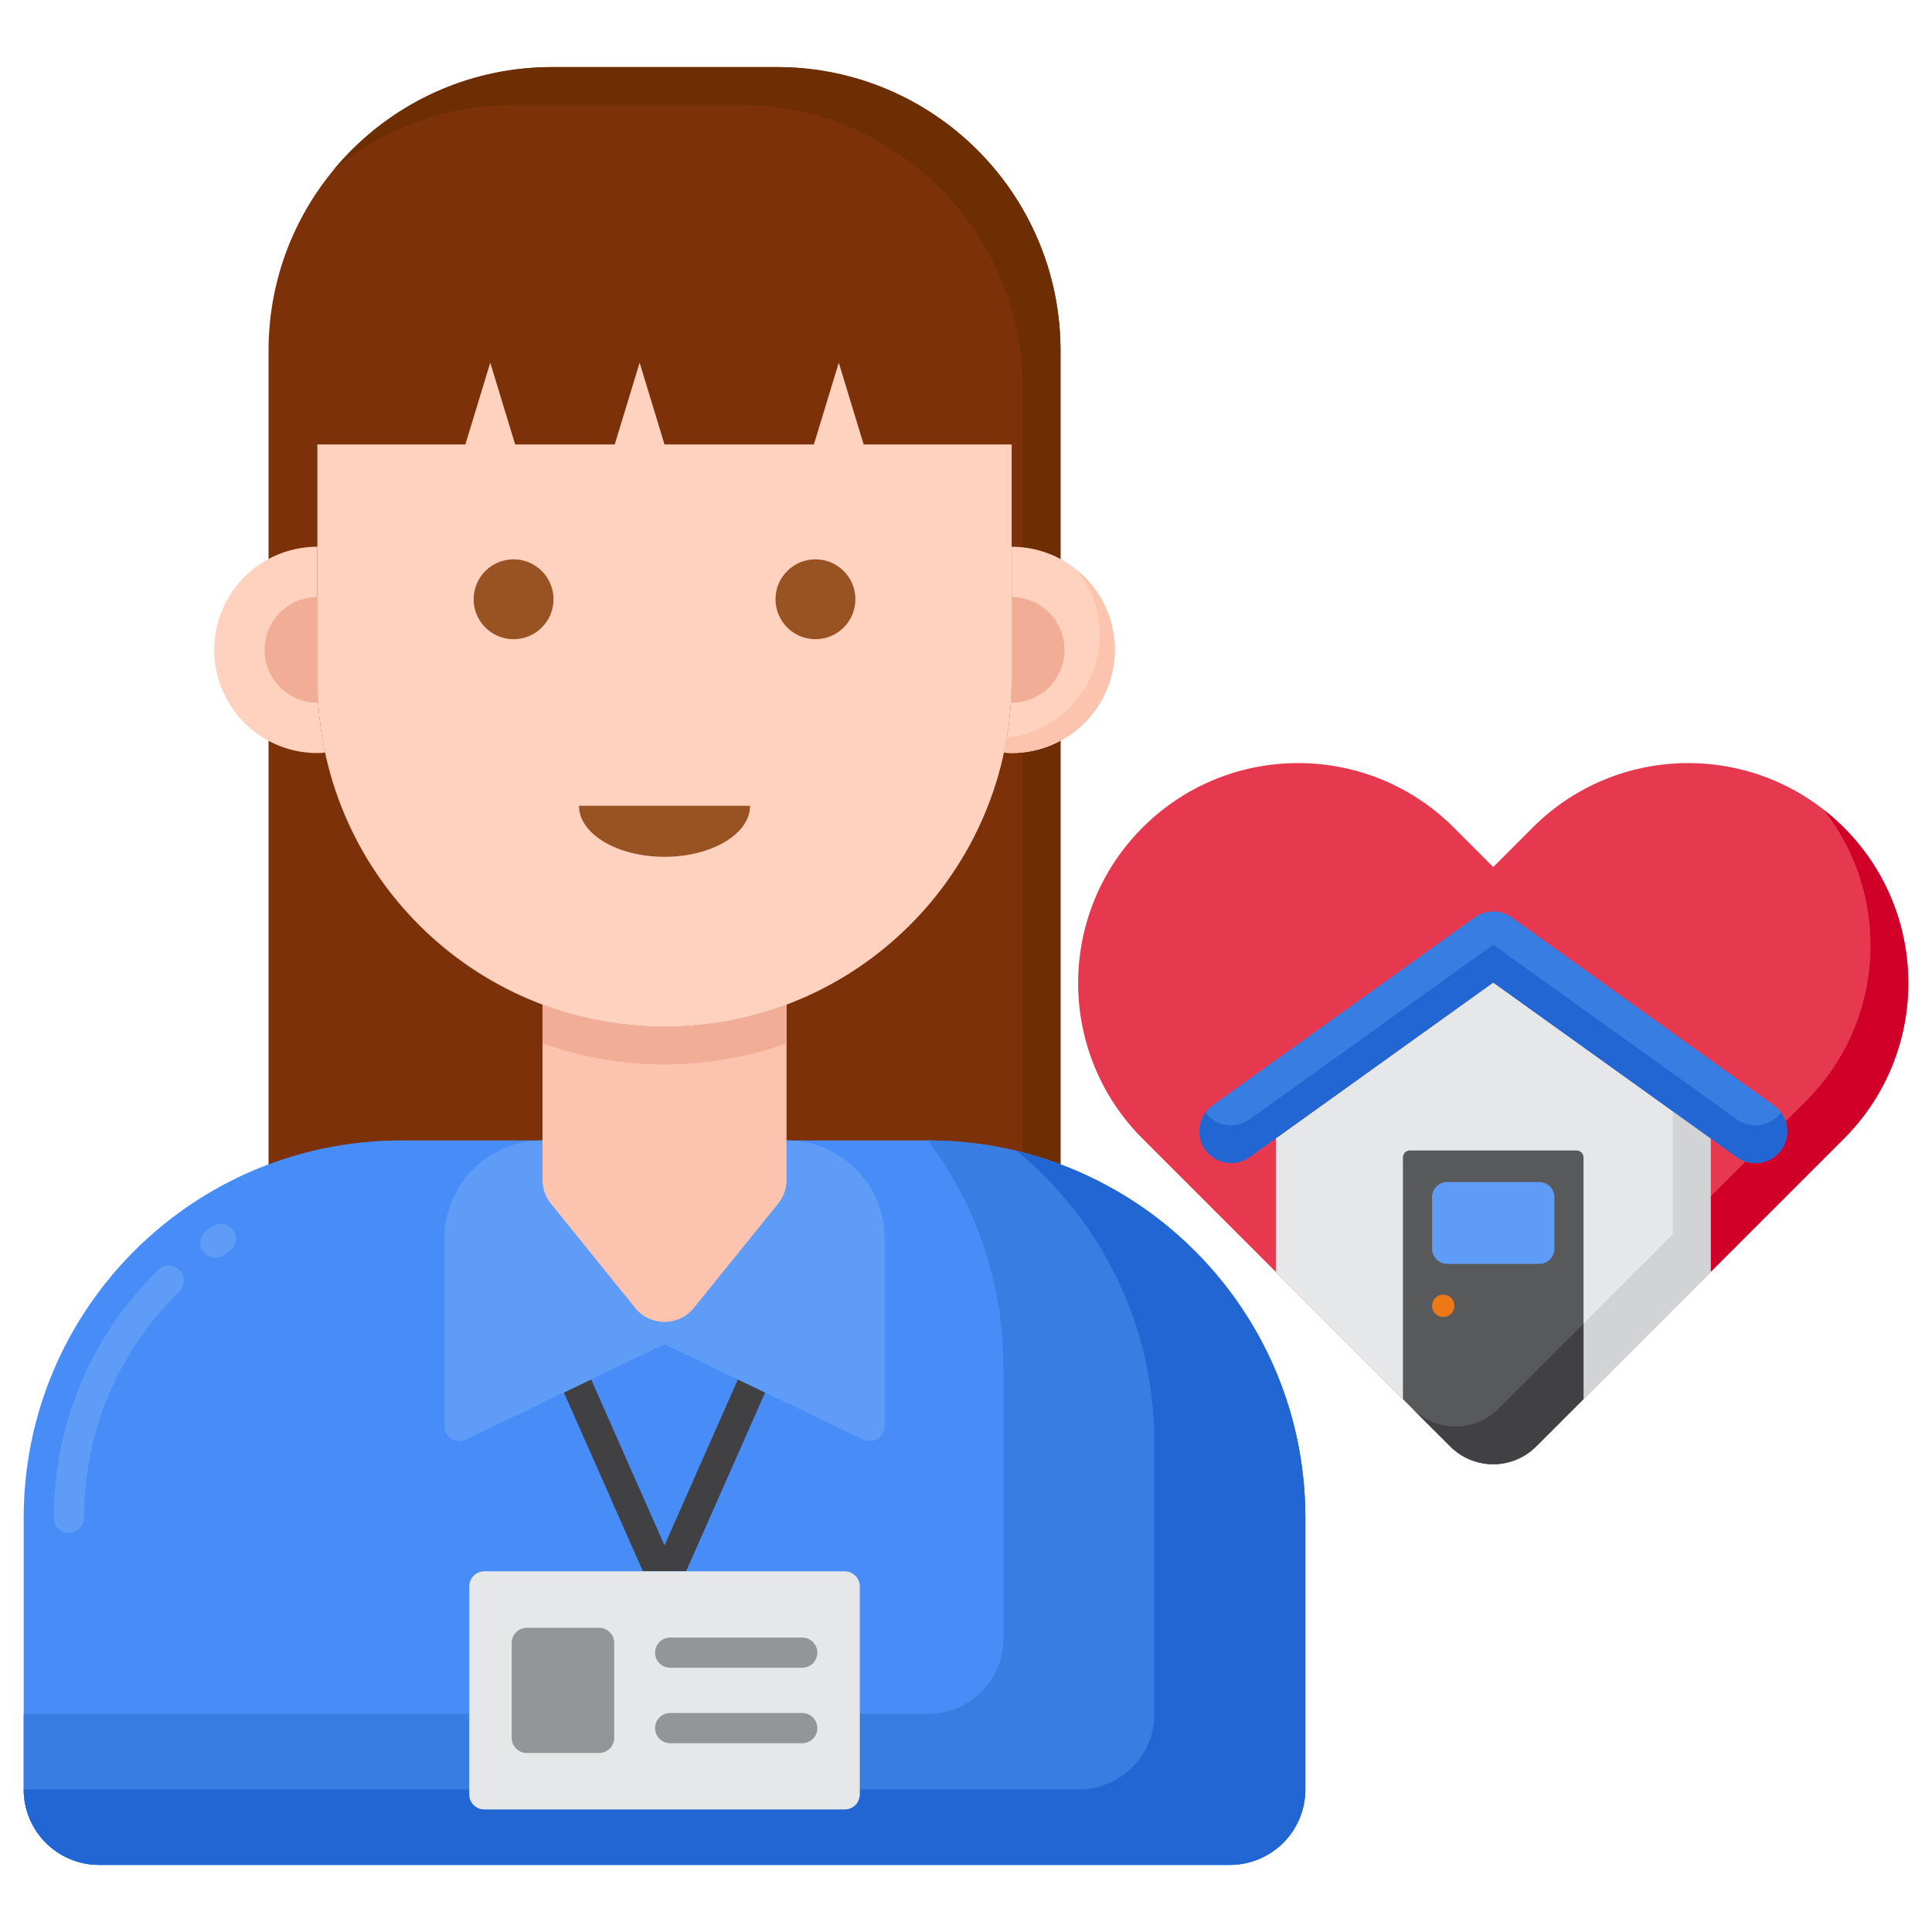 <svg xmlns="http://www.w3.org/2000/svg" version="1.1" xmlns:xlink="http://www.w3.org/1999/xlink" xmlns:svgjs="http://svgjs.com/svgjs" width="512" height="512" x="0" y="0" viewBox="0 0 256 256" style="enable-background:new 0 0 512 512" xml:space="preserve"><g><path fill="#7c3108" d="M111.681 190.343H64.423c-15.928 0-28.84-12.912-28.84-28.84V46.458c0-20.748 16.819-37.567 37.567-37.567h29.805c20.748 0 37.567 16.819 37.567 37.567v115.045c-.001 15.928-12.913 28.84-28.841 28.84z" data-original="#7c3108"></path><path fill="#6d2e03" d="M102.954 8.891H73.149c-11.647 0-22.055 5.301-28.946 13.621a37.413 37.413 0 0 1 23.946-8.621h29.805c20.748 0 37.567 16.819 37.567 37.567v115.045c0 6.69-2.284 12.842-6.106 17.734 6.757-5.278 11.106-13.496 11.106-22.734V46.458c0-20.747-16.819-37.567-37.567-37.567z" data-original="#6d2e03"></path><path fill="#ffd2c0" d="M134.052 72.448V90.04c0 3.325-.361 6.564-1.031 9.689.342.026.683.052 1.031.052 7.548 0 13.667-6.119 13.667-13.667 0-7.547-6.119-13.666-13.667-13.666z" data-original="#ffd2c0"></path><path fill="#fcc4ae" d="M142.661 75.506a13.603 13.603 0 0 1 3.058 8.609c0 7.092-5.402 12.92-12.316 13.598a45.635 45.635 0 0 1-.38 2.009c.342.026.681.059 1.03.059 7.548 0 13.667-6.119 13.667-13.667a13.64 13.64 0 0 0-5.059-10.608z" data-original="#fcc4ae"></path><path fill="#f2ad97" d="M134.052 79.115V90.04c0 1.032-.046 2.053-.113 3.069.038 0 .075.006.113.006a7 7 0 1 0 0-14z" data-original="#f2ad97"></path><path fill="#ffd2c0" d="M42.052 90.04V72.448c-7.548 0-13.667 6.119-13.667 13.667s6.119 13.667 13.667 13.667c.348 0 .69-.026 1.031-.052a46.172 46.172 0 0 1-1.031-9.69z" data-original="#ffd2c0"></path><path fill="#f2ad97" d="M42.052 90.04V79.115a7 7 0 1 0 0 14c.038 0 .075-.005.113-.006a46.507 46.507 0 0 1-.113-3.069z" data-original="#f2ad97"></path><path fill="#478cf7" d="M162.964 247.109H13.14c-5.523 0-10-4.477-10-10v-35.994c0-27.614 22.386-50 50-50h69.824c27.614 0 50 22.386 50 50v35.994c0 5.523-4.477 10-10 10z" data-original="#478cf7"></path><path fill="#5e9cf7" d="M9.14 203.115a2 2 0 0 1-2-2c0-12.442 4.906-24.104 13.815-32.837a2 2 0 0 1 2.801 2.856c-8.136 7.975-12.616 18.623-12.616 29.981a2 2 0 0 1-2 2zm19.404-36.466a2 2 0 0 1-1.122-3.657c.246-.166.493-.33.741-.491a2 2 0 1 1 2.184 3.352c-.229.149-.458.301-.685.454a1.992 1.992 0 0 1-1.118.342z" data-original="#5e9cf7"></path><path fill="#377de2" d="M122.965 151.115a49.772 49.772 0 0 1 9.999 30v35.994c0 5.523-4.477 10-10 10H3.14v10c0 5.523 4.477 10 10 10h149.824c5.523 0 10-4.477 10-10v-35.994c0-27.614-22.385-50-49.999-50z" data-original="#377de2"></path><path fill="#414042" d="m90.907 208.209 10.477-23.695-3.608-1.732-9.724 21.995-9.725-21.995-3.607 1.732 10.476 23.695z" data-original="#414042"></path><path fill="#2266d3" d="M134.763 152.528c11.115 9.171 18.201 23.051 18.201 38.587v35.994c0 5.523-4.477 10-10 10H3.14c0 5.523 4.477 10 10 10h149.824c5.523 0 10-4.477 10-10v-35.994c0-23.548-16.283-43.282-38.201-48.587z" data-original="#2266d3"></path><path fill="#e6e7e8" d="M111.927 239.762h-47.75a2 2 0 0 1-2-2v-27.553a2 2 0 0 1 2-2h47.75a2 2 0 0 1 2 2v27.553a2 2 0 0 1-2 2z" data-original="#e6e7e8"></path><path fill="#939598" d="M79.385 232.277h-9.583a2 2 0 0 1-2-2v-12.583a2 2 0 0 1 2-2h9.583a2 2 0 0 1 2 2v12.583a2 2 0 0 1-2 2zM106.302 220.986h-17.5a2 2 0 0 1 0-4h17.5a2 2 0 0 1 0 4zM106.302 230.986h-17.5a2 2 0 0 1 0-4h17.5a2 2 0 0 1 0 4z" data-original="#939598"></path><path fill="#5e9cf7" d="M104.219 151.115H71.885c-7.18 0-13 5.82-13 13v24.822a2 2 0 0 0 2.865 1.803l26.301-12.625 26.301 12.625a2 2 0 0 0 2.865-1.803v-24.822c.002-7.18-5.819-13-12.998-13z" data-original="#5e9cf7"></path><path fill="#fcc4ae" d="M88.052 136.04a45.89 45.89 0 0 1-16.167-2.929v23.236c0 1.144.392 2.253 1.112 3.143l11.167 13.814c2.001 2.476 5.776 2.476 7.777 0l11.167-13.814a5.002 5.002 0 0 0 1.112-3.143v-23.236a45.904 45.904 0 0 1-16.168 2.929z" data-original="#fcc4ae"></path><path fill="#f2ad97" d="M88.052 136.04a45.89 45.89 0 0 1-16.167-2.929v5.131a47.908 47.908 0 0 0 16.167 2.798c5.674 0 11.114-.991 16.167-2.798v-5.131a45.895 45.895 0 0 1-16.167 2.929z" data-original="#f2ad97"></path><path fill="#ffd2c0" d="M134.052 58.891h-92V90.04c0 25.405 20.595 46 46 46s46-20.595 46-46zM68.26 58.891h-6.597l3.298-10.835zM88.052 58.891h-6.597l3.298-10.835zM114.441 58.891h-6.597l3.298-10.835z" data-original="#ffd2c0"></path><circle cx="108.052" cy="79.406" r="5.292" fill="#995222" data-original="#995222"></circle><circle cx="68.052" cy="79.406" r="5.292" fill="#995222" data-original="#995222"></circle><path fill="#995222" d="M88.052 113.531c6.259 0 11.333-3.026 11.333-6.76H76.719c0 3.734 5.074 6.76 11.333 6.76z" data-original="#995222"></path><path fill="#e63950" d="M151.399 109.654c11.386-11.386 29.845-11.386 41.231 0l5.23 5.23 5.23-5.23c11.385-11.386 29.845-11.386 41.231 0 11.385 11.385 11.385 29.845 0 41.231l-5.23 5.23-35.541 35.541a8.047 8.047 0 0 1-11.379 0l-35.541-35.541-5.23-5.23c-11.386-11.386-11.386-29.846-.001-41.231z" data-original="#e63950"></path><path fill="#d10028" d="M244.321 109.654a29.459 29.459 0 0 0-2.656-2.344c8.971 11.44 8.195 28.035-2.344 38.575l-5.23 5.23-35.541 35.541a8.047 8.047 0 0 1-11.379 0l5 5a8.047 8.047 0 0 0 11.379 0l35.541-35.541 5.23-5.23c11.386-11.386 11.386-29.846 0-41.231z" data-original="#d10028"></path><path fill="#e6e7e8" d="M169.058 150.83v17.713l23.113 23.113a8.047 8.047 0 0 0 11.379 0l23.113-23.113V150.83l-28.803-20.649z" data-original="#e6e7e8"></path><path fill="#d1d3d4" d="M221.663 147.245v16.298l-23.113 23.113a8.047 8.047 0 0 1-11.379 0l5 5a8.047 8.047 0 0 0 11.379 0l23.113-23.113V150.83z" data-original="#d1d3d4"></path><path fill="#58595b" d="M209.825 153.365a.917.917 0 0 0-.917-.917h-22.095a.917.917 0 0 0-.917.917v32.016l6.275 6.275a8.047 8.047 0 0 0 11.379 0l6.275-6.275z" data-original="#58595b"></path><path fill="#414042" d="M198.55 186.656a8.047 8.047 0 0 1-11.379 0l-1.275-1.275 6.275 6.275a8.047 8.047 0 0 0 11.379 0l6.275-6.275v-10z" data-original="#414042"></path><path fill="#5e9cf7" d="M203.965 167.471h-12.21a2 2 0 0 1-2-2v-6.842a2 2 0 0 1 2-2h12.21a2 2 0 0 1 2 2v6.842a2 2 0 0 1-2 2z" data-original="#5e9cf7"></path><circle cx="191.235" cy="173.025" r="1.48" fill="#ef7816" data-original="#ef7816"></circle><path fill="#377de2" d="M232.6 154.118a4.2 4.2 0 0 1-2.453-.79l-32.287-23.147-32.287 23.147a4.216 4.216 0 0 1-4.912-6.852l34.743-24.908a4.217 4.217 0 0 1 4.912 0l34.743 24.908a4.216 4.216 0 0 1-2.459 7.642z" data-original="#377de2"></path><path fill="#2266d3" d="M232.6 149.118a4.2 4.2 0 0 1-2.453-.79l-32.287-23.147-32.287 23.147a4.212 4.212 0 0 1-5.834-.915c-1.054 1.431-1.14 3.423-.048 4.945a4.216 4.216 0 0 0 5.882.97l32.287-23.147 32.287 23.147a4.21 4.21 0 0 0 5.882-.969c1.091-1.522 1.006-3.512-.046-4.943a4.21 4.21 0 0 1-3.383 1.702z" data-original="#2266d3"></path></g></svg>